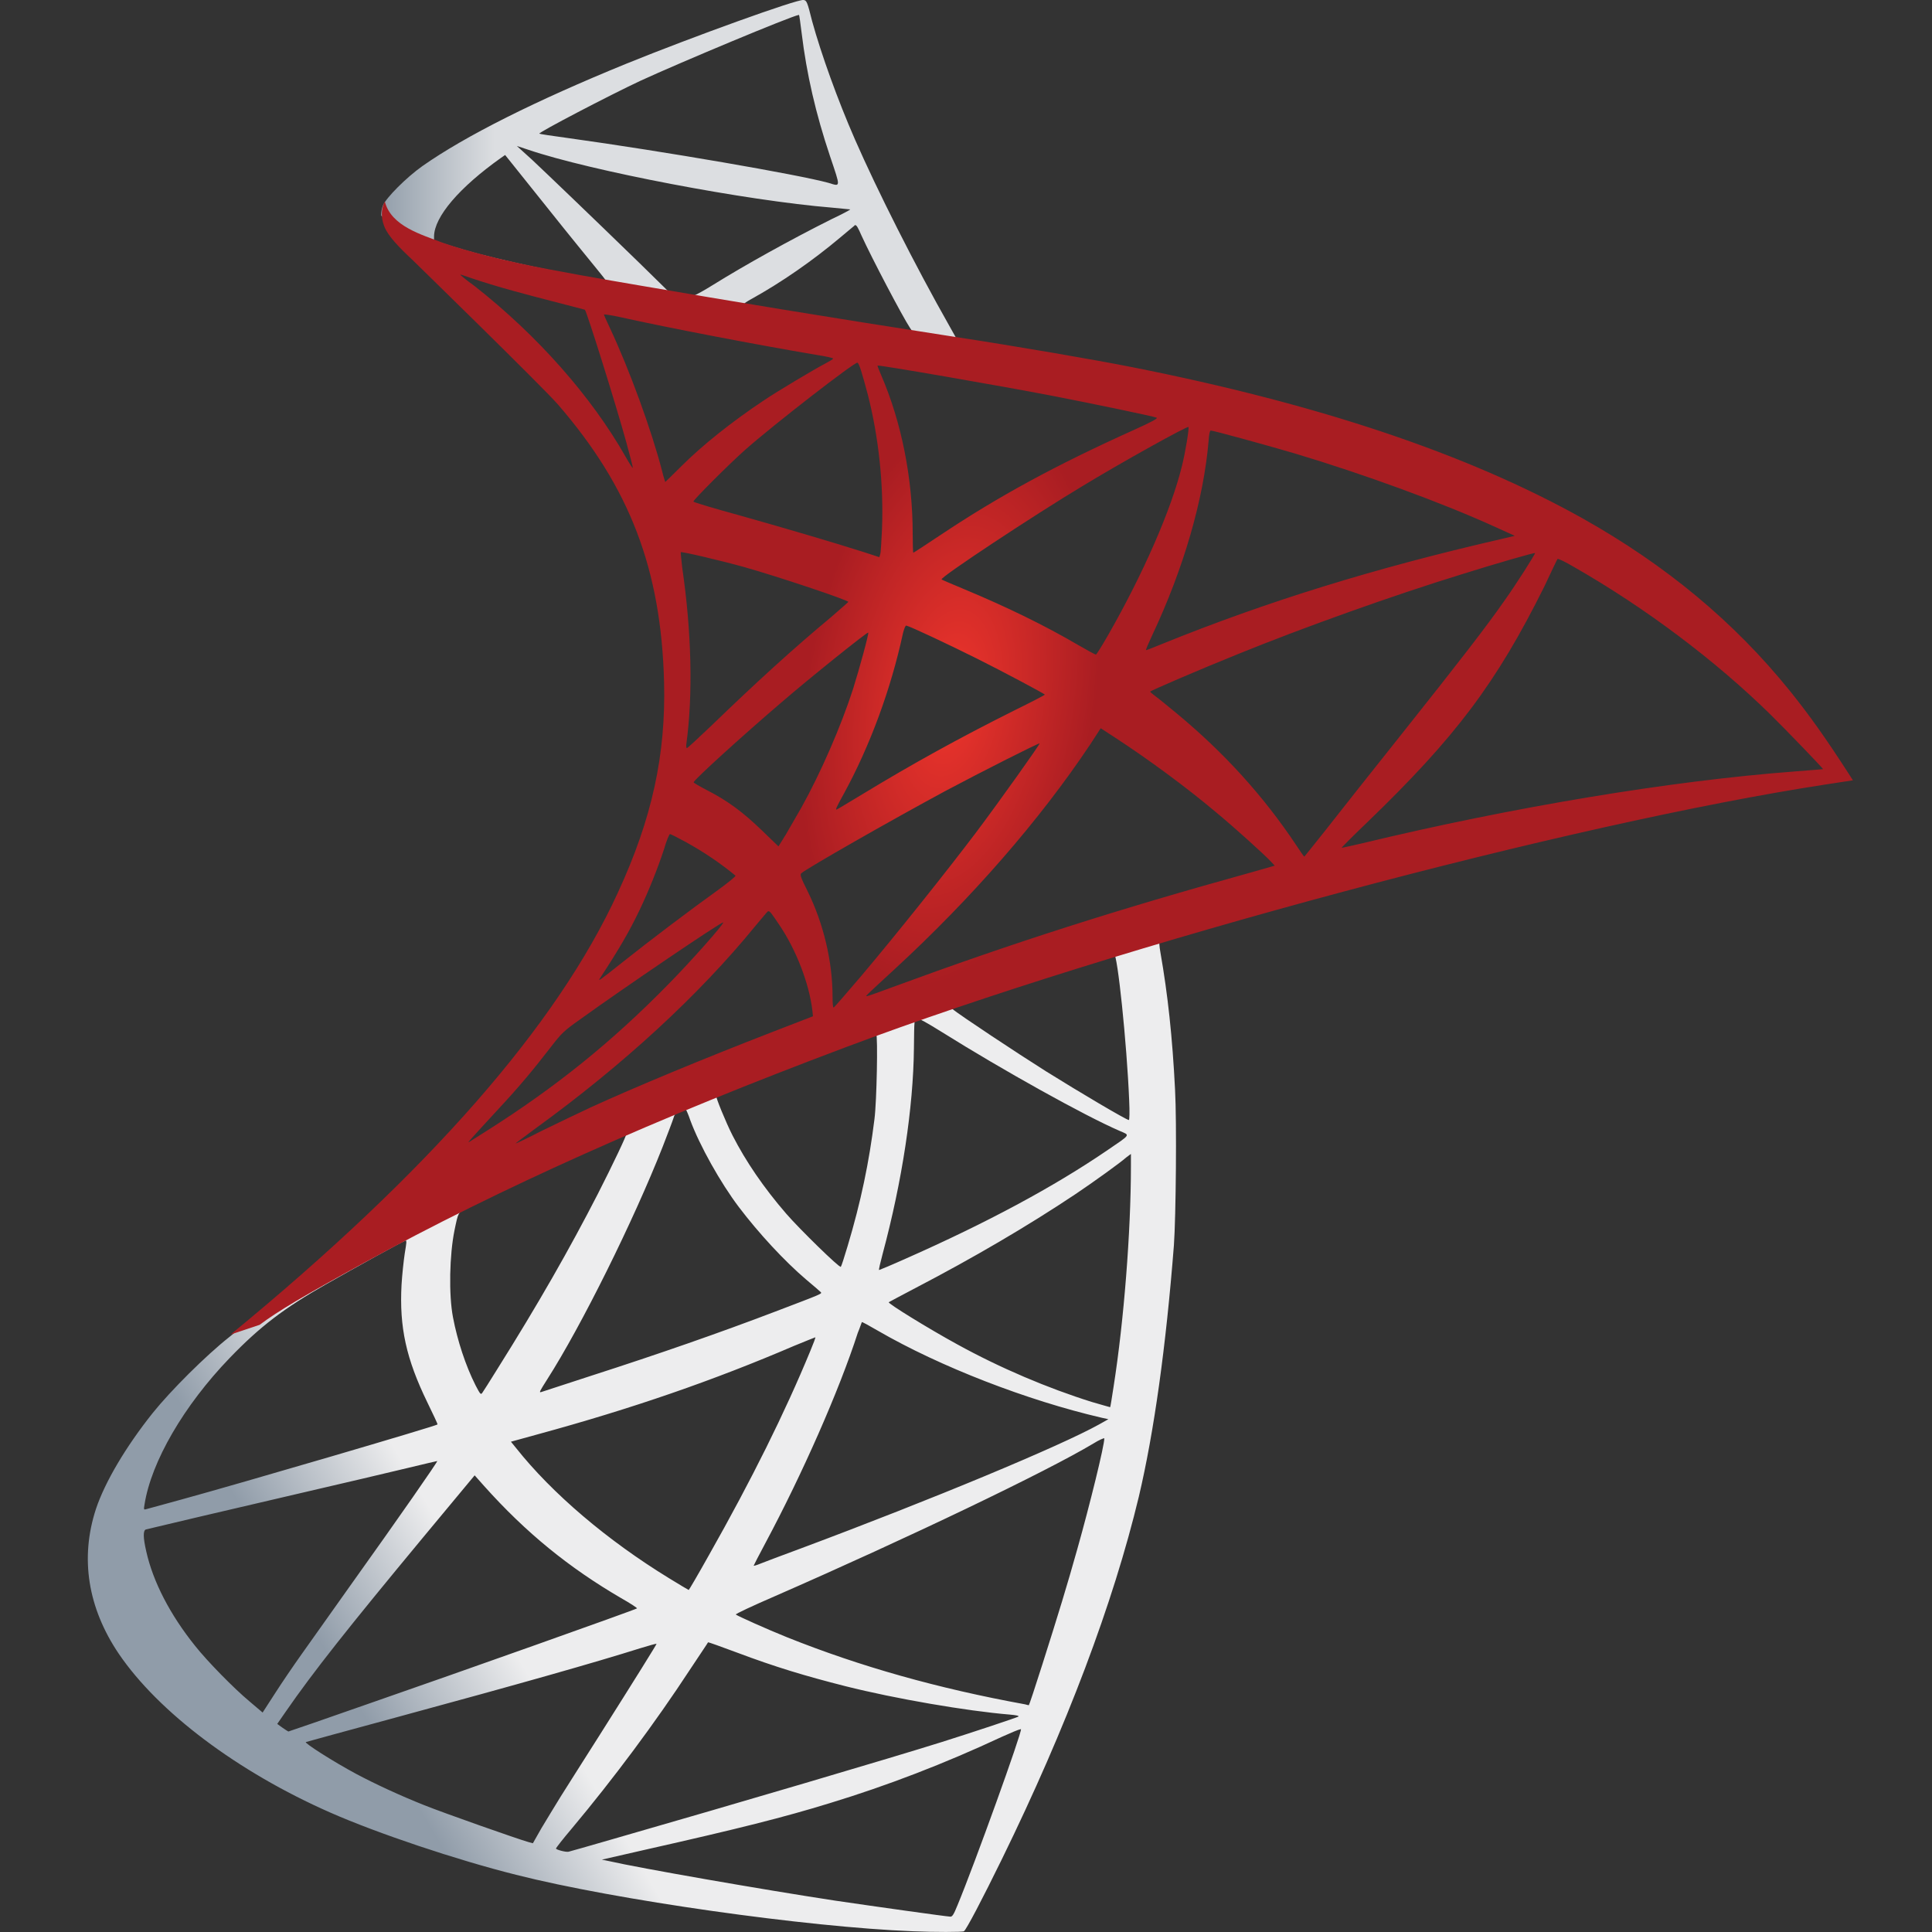 <svg width="44" height="44" viewBox="0 0 44 44" fill="none" xmlns="http://www.w3.org/2000/svg">
<rect x="0" y="0" width="44" height="44" fill="#333333" stroke="none"/>
<g clip-path="url(#clip0_4215_8968)">
<path d="M27.381 20.539L18.569 23.416L10.903 26.8L8.759 27.366C8.213 27.886 7.64 28.412 7.02 28.945C6.341 29.531 5.708 30.064 5.222 30.45C4.683 30.876 3.883 31.675 3.477 32.181C2.871 32.941 2.392 33.746 2.185 34.366C1.819 35.485 1.999 36.617 2.705 37.663C3.61 38.995 5.415 40.353 7.52 41.279C8.592 41.752 10.397 42.358 11.756 42.698C14.014 43.271 18.383 43.89 20.787 43.983C21.273 44.004 21.926 44.004 21.953 43.983C22.006 43.95 22.379 43.237 22.812 42.352C24.291 39.334 25.356 36.504 25.936 34.086C26.282 32.621 26.555 30.669 26.735 28.358C26.781 27.712 26.801 25.548 26.761 24.815C26.701 23.616 26.595 22.644 26.428 21.692C26.402 21.552 26.395 21.425 26.408 21.418C26.435 21.398 26.515 21.372 27.601 21.059L27.381 20.539V20.539H27.381V20.539ZM25.37 21.718C25.45 21.718 25.663 23.763 25.716 25.055C25.729 25.328 25.723 25.508 25.709 25.508C25.656 25.508 24.584 24.875 23.818 24.396C23.152 23.976 21.886 23.137 21.686 22.977C21.62 22.93 21.626 22.924 22.173 22.737C23.098 22.424 25.296 21.718 25.37 21.718ZM20.881 23.197C20.941 23.197 21.094 23.283 21.46 23.51C22.832 24.369 24.697 25.408 25.496 25.754C25.742 25.861 25.769 25.821 25.203 26.207C23.991 27.033 22.479 27.846 20.627 28.665C20.301 28.811 20.028 28.924 20.021 28.924C20.008 28.924 20.048 28.758 20.101 28.558C20.547 26.9 20.8 25.221 20.814 23.876C20.821 23.21 20.821 23.21 20.881 23.19C20.867 23.197 20.874 23.197 20.881 23.197ZM19.955 23.55C19.995 23.59 19.968 25.081 19.915 25.488C19.795 26.46 19.608 27.366 19.302 28.385C19.229 28.631 19.162 28.838 19.149 28.851C19.122 28.884 18.21 27.992 17.91 27.646C17.39 27.046 16.984 26.447 16.684 25.861C16.531 25.561 16.292 24.975 16.312 24.955C16.418 24.882 19.928 23.523 19.955 23.55ZM15.599 25.261C15.605 25.261 15.612 25.261 15.619 25.268C15.632 25.281 15.679 25.388 15.719 25.508C15.932 26.087 16.411 26.94 16.824 27.486C17.277 28.085 17.87 28.725 18.363 29.144C18.523 29.277 18.669 29.404 18.689 29.424C18.729 29.464 18.742 29.457 17.657 29.87C16.398 30.35 15.026 30.829 13.454 31.335C13.079 31.456 12.704 31.579 12.329 31.702C12.269 31.722 12.289 31.688 12.462 31.415C13.241 30.197 14.427 27.805 15.093 26.114C15.206 25.821 15.319 25.528 15.339 25.461C15.366 25.368 15.399 25.334 15.486 25.288C15.532 25.275 15.579 25.261 15.599 25.261ZM14.267 25.814C14.287 25.828 13.947 26.54 13.614 27.193C12.968 28.451 12.262 29.69 11.316 31.196C11.156 31.455 11.003 31.695 10.983 31.722C10.95 31.768 10.937 31.755 10.83 31.549C10.604 31.102 10.417 30.53 10.317 30.003C10.217 29.484 10.237 28.578 10.351 28.019C10.437 27.606 10.431 27.612 10.63 27.512C11.483 27.08 14.24 25.787 14.267 25.814ZM25.756 26.28V26.56C25.756 28.045 25.596 30.083 25.363 31.569C25.323 31.828 25.29 32.041 25.283 32.048C25.283 32.048 25.09 31.995 24.863 31.928C23.864 31.615 22.779 31.156 21.8 30.616C21.154 30.263 20.214 29.684 20.241 29.657C20.248 29.65 20.527 29.504 20.854 29.331C22.159 28.651 23.411 27.919 24.497 27.193C24.903 26.92 25.516 26.48 25.649 26.36L25.756 26.28ZM9.238 28.252C9.265 28.252 9.258 28.305 9.218 28.545C9.192 28.718 9.158 29.038 9.145 29.257C9.092 30.23 9.252 30.949 9.731 31.935C9.864 32.208 9.971 32.434 9.964 32.441C9.918 32.481 5.509 33.773 4.123 34.153C3.71 34.266 3.351 34.366 3.324 34.372C3.277 34.386 3.271 34.379 3.291 34.266C3.444 33.287 4.19 32.008 5.229 30.929C5.921 30.21 6.474 29.79 7.42 29.251C8.099 28.864 9.145 28.285 9.225 28.258C9.225 28.252 9.232 28.252 9.238 28.252ZM19.628 30.11C19.635 30.103 19.795 30.19 19.988 30.303C21.413 31.129 23.398 31.895 25.09 32.288L25.243 32.321L25.03 32.441C24.144 32.934 21.233 34.146 18.256 35.258C17.823 35.418 17.397 35.578 17.317 35.611C17.237 35.645 17.164 35.665 17.164 35.658C17.164 35.651 17.284 35.418 17.437 35.132C18.27 33.573 19.109 31.675 19.535 30.356C19.588 30.23 19.622 30.117 19.628 30.11ZM18.569 30.456C18.576 30.463 18.523 30.603 18.456 30.763C17.877 32.168 17.117 33.7 16.145 35.418C15.899 35.858 15.692 36.211 15.685 36.211C15.679 36.211 15.479 36.091 15.239 35.944C13.827 35.079 12.575 34.013 11.756 32.981L11.636 32.834L12.242 32.667C14.413 32.075 16.258 31.435 18.09 30.649C18.35 30.543 18.563 30.456 18.569 30.456ZM25.15 32.754C25.156 32.907 24.817 34.279 24.537 35.272C24.304 36.104 24.104 36.757 23.738 37.909C23.578 38.415 23.438 38.835 23.431 38.835C23.425 38.835 23.385 38.828 23.345 38.815C21.367 38.455 19.595 37.956 17.93 37.29C17.464 37.103 16.798 36.803 16.758 36.77C16.744 36.757 17.144 36.57 17.65 36.351C20.681 35.025 23.824 33.52 24.903 32.874C25.03 32.794 25.13 32.754 25.15 32.754ZM9.958 33.274C9.971 33.287 9.125 34.506 7.94 36.164C7.527 36.744 7.047 37.423 6.867 37.676C6.687 37.929 6.414 38.329 6.261 38.569L5.981 39.002L5.682 38.748C5.329 38.455 4.716 37.829 4.443 37.483C3.87 36.77 3.484 36.018 3.331 35.332C3.257 35.012 3.257 34.852 3.324 34.832C3.424 34.806 5.202 34.386 6.867 34C7.793 33.786 8.865 33.533 9.252 33.44C9.638 33.347 9.951 33.274 9.958 33.274ZM10.81 33.6L11.023 33.84C11.982 34.912 12.961 35.705 14.147 36.397C14.36 36.517 14.52 36.624 14.507 36.63C14.46 36.664 10.39 38.109 8.506 38.762C7.447 39.135 6.574 39.434 6.568 39.434C6.561 39.434 6.501 39.394 6.434 39.348L6.314 39.261L6.508 38.981C7.134 38.076 7.92 37.083 9.631 35.019L10.81 33.6ZM16.125 37.403C16.132 37.396 16.425 37.503 16.784 37.636C17.65 37.962 18.336 38.169 19.255 38.402C20.388 38.688 22.026 38.968 22.992 39.048C23.138 39.061 23.218 39.075 23.192 39.095C23.145 39.121 22.166 39.448 21.447 39.674C20.301 40.034 16.804 41.066 13.954 41.885C13.428 42.039 12.975 42.165 12.948 42.172C12.882 42.185 12.662 42.125 12.662 42.099C12.662 42.085 12.822 41.879 13.015 41.652C13.974 40.507 14.926 39.228 15.719 38.016C15.939 37.683 16.125 37.41 16.125 37.403ZM14.953 37.436C14.959 37.443 14.487 38.202 13.661 39.508C13.308 40.06 12.915 40.687 12.775 40.906C12.642 41.119 12.442 41.453 12.329 41.639L12.136 41.979L12.036 41.952C11.796 41.885 10.111 41.292 9.665 41.113C9.112 40.893 8.539 40.627 8.113 40.4C7.58 40.114 6.914 39.687 6.967 39.674C6.98 39.667 7.893 39.421 8.992 39.121C11.909 38.329 13.527 37.869 14.586 37.536C14.78 37.476 14.946 37.43 14.953 37.436ZM23.245 39.381H23.252C23.278 39.448 22.199 42.445 21.806 43.391C21.72 43.604 21.686 43.657 21.64 43.65C21.527 43.644 19.961 43.424 19.009 43.284C17.351 43.031 14.566 42.545 13.867 42.385L13.707 42.352L14.7 42.125C16.831 41.645 17.857 41.386 18.896 41.066C20.208 40.666 21.507 40.167 22.819 39.554C23.025 39.461 23.198 39.388 23.245 39.381Z" fill="url(#paint0_linear_4215_8968)"/>
<path d="M18.297 0C18.151 -0.02 15.786 0.833 14.261 1.452C12.203 2.292 10.604 3.091 9.619 3.783C9.253 4.043 8.793 4.503 8.72 4.683C8.693 4.749 8.68 4.829 8.68 4.909L9.572 5.755L11.697 6.434L16.752 7.34L22.533 8.332L22.593 7.833C22.573 7.833 22.56 7.826 22.54 7.826L21.78 7.706L21.627 7.433C20.841 6.048 19.976 4.33 19.469 3.171C19.076 2.272 18.703 1.233 18.497 0.487C18.384 0.034 18.37 0.007 18.297 0V0H18.297V0ZM18.191 0.34H18.197C18.204 0.347 18.23 0.533 18.257 0.753C18.37 1.686 18.577 2.585 18.903 3.557C19.15 4.29 19.15 4.25 18.863 4.163C18.184 3.977 15.14 3.45 12.936 3.144C12.583 3.097 12.283 3.051 12.283 3.044C12.256 3.018 13.875 2.172 14.587 1.839C15.5 1.419 18.004 0.373 18.191 0.34ZM11.77 3.324L12.03 3.41C13.442 3.89 16.992 4.569 18.95 4.729C19.169 4.749 19.356 4.769 19.363 4.769C19.369 4.776 19.183 4.876 18.943 4.989C17.997 5.462 16.958 6.041 16.239 6.488C16.026 6.621 15.833 6.727 15.806 6.727C15.78 6.727 15.64 6.701 15.493 6.681L15.227 6.641L14.561 5.988C13.389 4.849 12.469 3.97 12.116 3.637L11.77 3.324ZM11.504 3.53L12.443 4.703C12.956 5.349 13.475 5.981 13.588 6.121C13.701 6.261 13.795 6.374 13.788 6.381C13.761 6.401 12.43 6.141 11.723 5.981C10.998 5.815 10.698 5.735 10.252 5.595L9.885 5.475V5.382C9.892 4.936 10.458 4.27 11.417 3.59L11.504 3.53ZM19.483 5.129C19.509 5.129 19.543 5.189 19.622 5.369C19.849 5.868 20.555 7.213 20.728 7.473C20.782 7.56 20.875 7.567 19.936 7.413C17.678 7.047 16.952 6.927 16.952 6.914C16.952 6.907 17.018 6.861 17.105 6.814C17.804 6.428 18.51 5.935 19.136 5.409C19.29 5.282 19.429 5.162 19.456 5.142C19.463 5.129 19.476 5.122 19.483 5.129Z" fill="url(#paint1_linear_4215_8968)"/>
<path d="M8.764 4.59C8.764 4.59 8.617 4.823 8.757 5.169C8.844 5.382 9.097 5.642 9.383 5.909C9.383 5.909 12.347 8.799 12.707 9.212C14.345 11.104 15.058 12.969 15.124 15.539C15.165 17.191 14.851 18.643 14.072 20.328C12.687 23.352 9.763 26.689 5.254 30.392L5.913 30.172C6.34 29.852 6.919 29.513 8.278 28.767C11.415 27.048 14.945 25.47 19.274 23.845C25.508 21.5 35.758 18.756 41.592 17.864L42.199 17.771L42.105 17.624C41.572 16.798 41.206 16.285 40.767 15.739C39.488 14.154 37.936 12.869 36.038 11.803C33.427 10.344 30.05 9.206 25.774 8.36C24.968 8.2 23.197 7.893 21.758 7.674C18.708 7.201 16.736 6.874 14.565 6.501C13.786 6.368 12.62 6.168 11.848 6.002C11.448 5.915 10.682 5.736 10.083 5.529C9.603 5.342 8.91 5.156 8.764 4.59ZM10.482 6.255C10.489 6.248 10.595 6.288 10.735 6.335C10.989 6.421 11.315 6.521 11.701 6.628C11.994 6.708 12.287 6.786 12.58 6.861C12.98 6.961 13.313 7.054 13.32 7.054C13.366 7.101 14.039 9.252 14.265 10.078C14.352 10.391 14.419 10.657 14.412 10.657C14.405 10.664 14.332 10.551 14.245 10.398C13.466 9.026 12.234 7.634 10.809 6.515C10.622 6.382 10.482 6.262 10.482 6.255ZM13.759 7.161C13.793 7.161 13.939 7.181 14.119 7.221C15.251 7.474 17.282 7.86 18.581 8.08C18.801 8.113 18.974 8.153 18.974 8.166C18.974 8.18 18.894 8.226 18.794 8.28C18.575 8.393 17.689 8.919 17.396 9.119C16.656 9.612 15.99 10.145 15.511 10.624C15.318 10.817 15.151 10.977 15.151 10.977C15.151 10.977 15.111 10.864 15.078 10.724C14.838 9.798 14.339 8.426 13.886 7.46C13.812 7.307 13.752 7.167 13.752 7.154C13.752 7.167 13.752 7.161 13.759 7.161ZM19.527 8.26C19.567 8.273 19.634 8.499 19.767 8.999C20.013 9.965 20.126 11.044 20.087 12.049C20.073 12.329 20.06 12.589 20.046 12.622L20.026 12.689L19.68 12.576C18.968 12.349 17.809 12.009 16.816 11.73C16.25 11.576 15.791 11.437 15.791 11.423C15.791 11.383 16.617 10.557 16.97 10.245C17.642 9.652 19.467 8.24 19.527 8.26ZM19.986 8.326C20.007 8.306 22.744 8.779 23.989 9.019C24.915 9.199 26.261 9.479 26.34 9.512C26.38 9.525 26.241 9.605 25.794 9.805C24.036 10.598 22.73 11.31 21.432 12.176C21.092 12.402 20.806 12.589 20.799 12.589C20.793 12.589 20.786 12.396 20.786 12.163C20.786 10.897 20.533 9.618 20.066 8.539C20.02 8.433 19.98 8.333 19.986 8.326ZM27.066 9.725C27.086 9.745 27 10.284 26.92 10.604C26.68 11.597 26.034 13.069 25.242 14.454C25.102 14.7 24.975 14.9 24.962 14.907C24.948 14.913 24.769 14.813 24.562 14.694C23.79 14.241 22.91 13.814 21.951 13.415C21.685 13.302 21.452 13.208 21.445 13.195C21.398 13.155 23.543 11.736 24.675 11.057C25.575 10.511 27.04 9.698 27.066 9.725ZM27.573 9.805C27.633 9.805 28.845 10.138 29.477 10.324C31.043 10.791 32.841 11.45 34.013 11.983L34.499 12.203L34.16 12.283C31.296 12.942 28.845 13.701 26.48 14.66C26.287 14.74 26.114 14.807 26.101 14.807C26.087 14.807 26.154 14.654 26.241 14.467C26.953 12.955 27.413 11.377 27.526 10.031C27.533 9.905 27.552 9.805 27.573 9.805ZM15.504 12.576C15.524 12.556 16.45 12.775 16.95 12.915C17.709 13.128 19.32 13.668 19.32 13.708C19.32 13.714 19.141 13.868 18.928 14.054C18.055 14.78 17.216 15.546 16.21 16.518C15.91 16.805 15.657 17.038 15.644 17.038C15.631 17.038 15.624 16.998 15.631 16.945C15.784 15.826 15.751 14.387 15.537 12.928C15.518 12.742 15.498 12.582 15.504 12.576ZM34.959 12.596C34.972 12.609 34.533 13.302 34.253 13.694C33.853 14.267 33.267 15.027 31.942 16.692C31.242 17.571 30.456 18.563 30.197 18.896C29.93 19.229 29.71 19.509 29.704 19.509C29.697 19.509 29.611 19.389 29.517 19.243C28.771 18.124 27.879 17.145 26.82 16.265C26.62 16.099 26.4 15.919 26.327 15.866C26.254 15.812 26.194 15.759 26.194 15.752C26.194 15.733 27.326 15.246 28.185 14.9C29.691 14.287 31.742 13.555 33.28 13.082C34.086 12.829 34.946 12.582 34.959 12.596ZM35.472 12.729C35.498 12.722 35.658 12.802 35.851 12.915C37.47 13.841 39.055 15.033 40.307 16.259C40.66 16.605 41.532 17.511 41.519 17.517C41.519 17.517 41.213 17.544 40.853 17.571C38.049 17.784 34.459 18.377 31.009 19.209C30.776 19.262 30.57 19.309 30.556 19.309C30.543 19.309 30.803 19.049 31.129 18.736C33.154 16.785 34.08 15.553 35.172 13.355C35.325 13.028 35.458 12.749 35.472 12.729C35.465 12.729 35.465 12.729 35.472 12.729ZM20.639 14.247C20.733 14.267 21.598 14.674 22.251 15C22.851 15.3 23.75 15.779 23.796 15.819C23.803 15.826 23.483 15.992 23.09 16.185C21.838 16.811 20.766 17.404 19.647 18.084C19.327 18.277 19.061 18.437 19.054 18.437C19.027 18.437 19.034 18.41 19.214 18.084C19.813 16.991 20.293 15.686 20.566 14.414C20.593 14.314 20.619 14.247 20.639 14.247ZM19.773 14.407C19.793 14.427 19.567 15.246 19.427 15.693C19.154 16.538 18.694 17.597 18.248 18.397C18.142 18.583 17.982 18.856 17.895 19.009L17.729 19.276L17.356 18.916C16.923 18.497 16.57 18.237 16.117 18.004C15.937 17.91 15.797 17.831 15.797 17.817C15.797 17.764 16.936 16.732 17.809 15.986C18.435 15.446 19.753 14.387 19.773 14.407ZM25.068 16.585L25.395 16.798C26.141 17.284 27.02 17.93 27.692 18.497C28.072 18.809 28.805 19.469 28.951 19.629L29.031 19.715L28.492 19.869C25.441 20.714 23.084 21.467 20.333 22.479C20.026 22.593 19.767 22.686 19.747 22.686C19.707 22.686 19.673 22.719 20.36 22.086C22.118 20.468 23.676 18.683 24.835 16.945L25.068 16.585ZM23.676 16.931C23.69 16.945 22.777 18.23 22.231 18.956C21.578 19.822 20.419 21.274 19.62 22.22C19.287 22.613 19.001 22.939 18.988 22.946C18.968 22.952 18.961 22.852 18.961 22.699C18.961 21.893 18.754 21.034 18.395 20.301C18.241 19.995 18.215 19.922 18.248 19.889C18.375 19.775 20.313 18.67 21.538 18.01C22.364 17.571 23.656 16.918 23.676 16.931ZM15.258 18.996C15.278 18.996 15.431 19.076 15.604 19.169C16.03 19.402 16.41 19.662 16.75 19.942C16.763 19.955 16.59 20.095 16.363 20.262C15.731 20.714 14.772 21.44 14.212 21.887C13.626 22.353 13.606 22.366 13.673 22.266C14.112 21.594 14.332 21.214 14.565 20.728C14.772 20.295 14.978 19.782 15.124 19.336C15.178 19.143 15.244 18.996 15.258 18.996ZM17.502 20.754C17.535 20.748 17.576 20.808 17.755 21.074C18.135 21.64 18.428 22.399 18.501 23.012L18.515 23.145L17.602 23.498C15.97 24.131 14.465 24.757 13.446 25.223C13.16 25.357 12.66 25.596 12.334 25.756C12.008 25.923 11.741 26.049 11.741 26.043C11.741 26.036 11.948 25.883 12.201 25.696C14.192 24.251 15.917 22.666 17.209 21.081C17.349 20.914 17.476 20.761 17.489 20.754L17.502 20.754ZM16.47 21.008C16.497 21.034 15.737 21.893 15.218 22.419C13.932 23.732 12.66 24.757 11.082 25.756C10.882 25.883 10.702 25.996 10.682 26.009C10.636 26.036 10.695 25.969 11.388 25.217C11.828 24.744 12.161 24.344 12.54 23.852C12.793 23.525 12.84 23.479 13.207 23.219C14.185 22.513 16.443 20.981 16.47 21.008Z" fill="url(#paint2_radial_4215_8968)"/>
</g>
<defs>
<linearGradient id="paint0_linear_4215_8968" x1="8.629" y1="39.646" x2="11.816" y2="37.763" gradientUnits="userSpaceOnUse">
<stop stop-color="#909CA9"/>
<stop offset="1" stop-color="#EDEDEE"/>
</linearGradient>
<linearGradient id="paint1_linear_4215_8968" x1="8.703" y1="4.153" x2="11.267" y2="4.153" gradientUnits="userSpaceOnUse">
<stop stop-color="#939FAB"/>
<stop offset="1" stop-color="#DCDEE1"/>
</linearGradient>
<radialGradient id="paint2_radial_4215_8968" cx="0" cy="0" r="1" gradientTransform="matrix(-3.269 -0.491 -0.993 6.537 21.637 15.912)" gradientUnits="userSpaceOnUse">
<stop stop-color="#EE352C"/>
<stop offset="1" stop-color="#A91D22"/>
</radialGradient>
<clipPath id="clip0_4215_8968">
<rect width="44" height="44" fill="white"/>
</clipPath>
</defs>
</svg>
